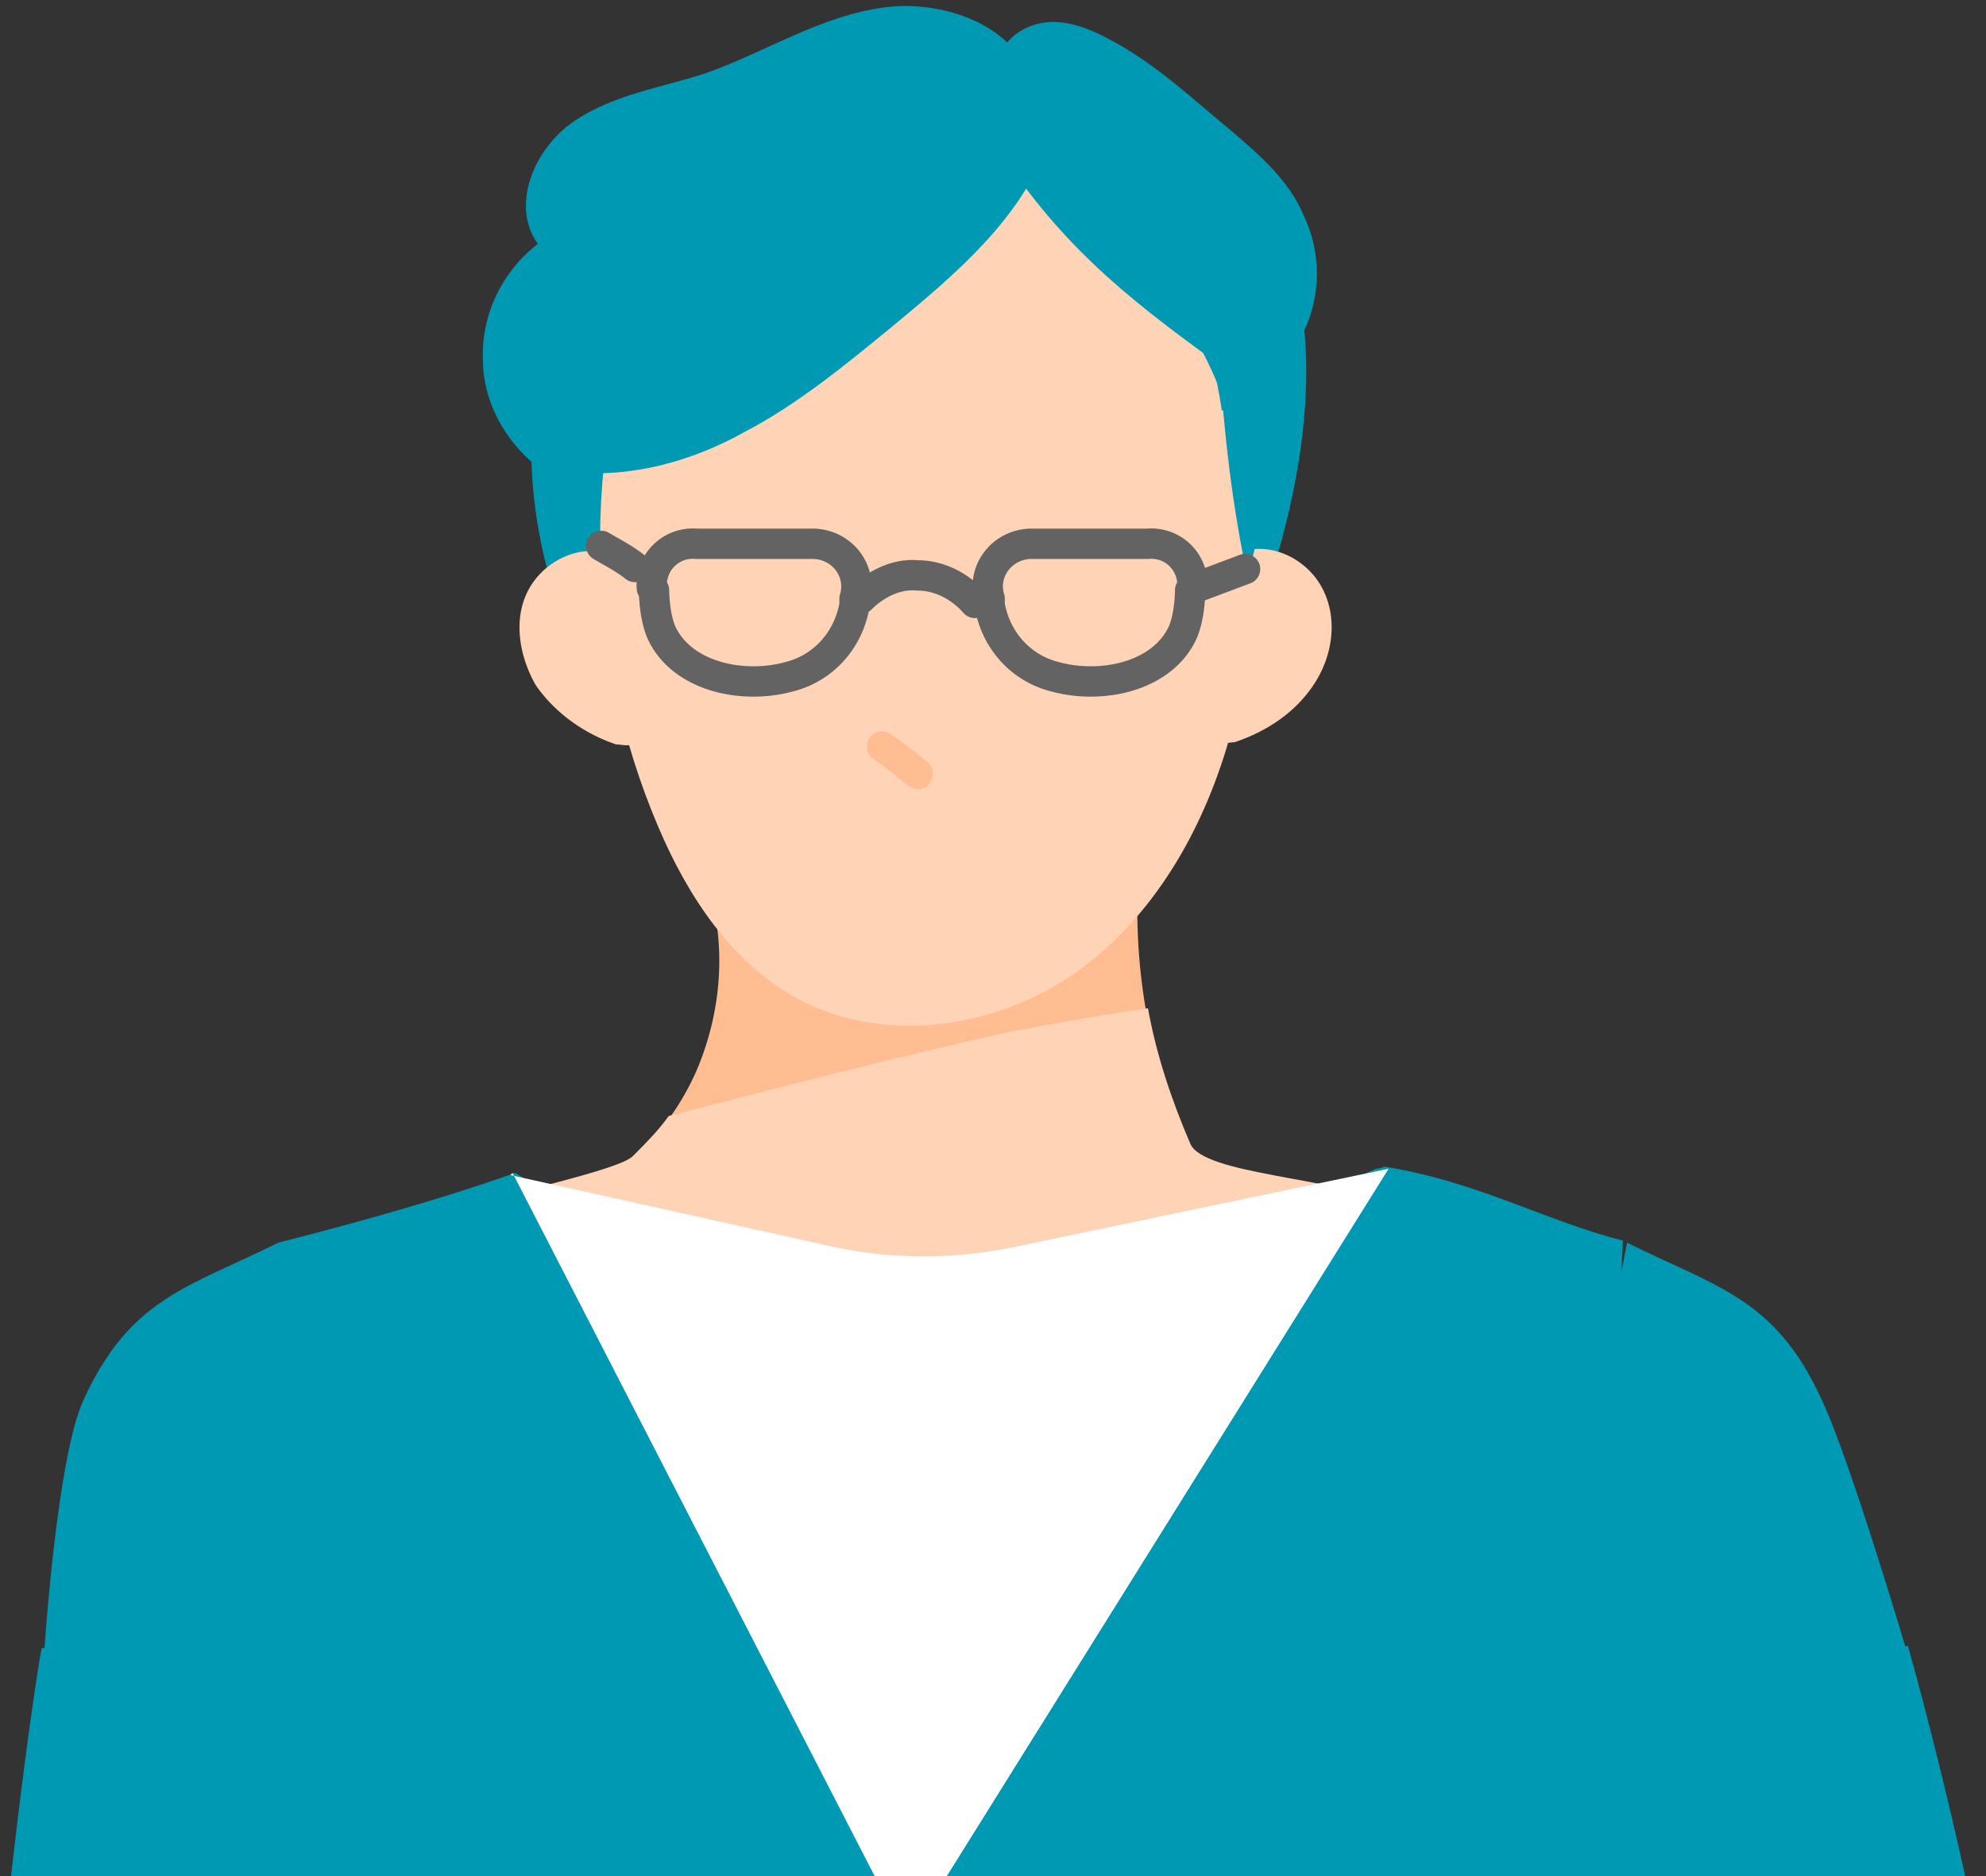 <svg width="72" height="68" viewBox="0 0 72 68" fill="none" xmlns="http://www.w3.org/2000/svg"><rect x="0" y="0" width="72" height="68" fill="#333333" stroke="none"/><path d="M25.699 32.184c.612 2.066.46 4.285-.306 6.275-.765 1.99-2.296 3.75-4.21 4.898a24.793 24.793 0 0011.633 3.674c4.133.23 8.342-.46 12.092-2.143-2.908-4.21-4.133-9.413-3.52-14.388-4.975.995-10.102 1.53-15.765 1.684h.076z" fill="#FFBD91"/><path d="M36.643 37.388c-4.133.918-8.265 1.99-12.398 3.061-.383.536-.842.995-1.301 1.454-.536.536-4.822 1.378-5.51 1.76 3.444 2.143 11.02 4.363 15.153 4.592 4.132.23 14.081-2.908 17.831-4.592-1.913-.995-6.81-1.071-7.27-2.22-.689-1.606-1.225-3.213-1.53-4.897-1.684.23-3.291.536-4.975.842z" fill="#FFD3B6"/><path d="M36.643 2.03c-4.21-1.3-9.107-.076-12.398 2.832-3.29 2.909-5.051 7.5-4.975 11.94.154 4.438 2.067 8.724 5.051 12.014 6.046.306 12.169.613 18.215.842 1.148-2.372 2.22-4.745 3.06-7.27.996-2.908 1.761-5.893 1.761-8.954 0-3.061-.918-6.2-2.908-8.495-1.99-2.296-5.204-3.674-8.189-2.985h.383v.077z" fill="#0099B3"/><path d="M23.556 10.066c-2.525 6.352-2.372 13.623.306 19.898 1.072 2.526 2.679 4.975 5.128 6.276 3.214 1.683 7.423.995 10.331-1.225 2.909-2.219 4.669-5.663 5.51-9.26.919-3.98.842-8.265-.765-12.015s-4.898-6.888-8.877-7.806c-3.98-.995-8.495.459-10.868 3.75l-.841.382h.076z" fill="#FFD3B6"/><path d="M22.332 20.168c-1.148-.535-2.526.077-3.138 1.148-.612 1.072-.383 2.45.23 3.52.688.996 1.76 1.761 2.908 2.144.153 0 .459.076.535 0a.488.488 0 000-.46c-.306-1.99-.535-3.98-.841-6.046l.153-.306h.153zm22.423-.076c1.148-.536 2.526.076 3.138 1.148.612 1.071.46 2.449-.23 3.52-.688 1.072-1.76 1.76-2.908 2.143-.153 0-.46.077-.536 0-.076-.153-.076-.306-.076-.459.306-1.99.536-3.98.842-6.046l-.153-.306h-.077z" fill="#FFD3B6"/><path d="M31.974 27.056c.46.306.919.689 1.302.995" stroke="#FFBD91" stroke-width="1.1" stroke-linecap="round" stroke-linejoin="round"/><path d="M44.143 71.29H24.168c-.23-7.193-.459-14.234-.841-19.514-.077-1.378-.23-2.679-.307-3.827.077 0 .23-.076.306 0 5.51 6.888 15.919 5.97 20.51 0 .077-.153.23-.306.307-.383.076 0 .153 1.76.153 4.592 0 4.439-.077 11.633-.153 19.21v-.077z" fill="#0099B3"/><path d="M25.393 71.291h-15v-11.48c0-4.974-.153-9.872-.306-14.77 5.74-1.454 8.571-2.526 8.571-2.526.077 0 .46.307.918.536 1.378.842 3.674 2.373 3.674 2.526v.612c0 .536.076 1.071.153 1.684.153 1.377.23 2.908.383 4.668.459 5.204.995 11.786 1.607 18.75zm46.531-.001h-16.99c-.077-6.122.688-10.254.688-10.254h.307l2.602-.306 10.637-1.072s1.454 5.051 2.755 11.556v.077z" fill="#0099B3"/><path d="M15.444 71.29H.06c.613-6.35 1.38-11.325 1.455-11.554h8.878c0 .076 2.449.153 2.449.153h1.76s.765 5.05.918 11.48l-.076-.077zm43.086-9.489v9.49H42.996c.306-7.041.46-13.163.689-18.214 0-1.914.153-3.674.23-5.205 0-.612 0-1.224.076-1.836v-1.378c0-.076.306-.153.689-.23.535-.076 1.148-.152 1.148-.229a37.152 37.152 0 012.525-1.148c.612-.306 1.225-.536 1.53-.689.154 0 .307-.076.307-.076 3.367.535 5.893 1.99 8.648 2.678-.306 5.587-.383 10.638-.46 15.69v1.07l.154.077z" fill="#0099B3"/><path d="M18.582 42.515l14.31 27.781 17.45-27.934-13.546 2.832c-2.22.46-4.439.46-6.582 0l-11.709-2.602.077-.077z" fill="#fff"/><path d="M36.872 6.393c2.373 3.29 4.975 5.127 8.266 7.5-.306-2.143-1.072-3.52-2.602-5.128-1.454-1.607-3.368-2.22-5.74-2.372h.076z" fill="#0099B3"/><path d="M44.22 13.204c.153 2.526.459 5.128.994 7.653.842-2.449.536-5.127.153-7.653-.23 0-.459.077-1.071 0h-.077zm-6.276-7.882C36.949 8 34.577 9.99 32.357 11.827c-1.683 1.377-3.444 2.831-5.357 3.826-1.913 1.072-4.133 1.684-6.352 1.454.076-1.607.23-3.214.689-4.668.918-2.832 3.137-5.051 5.816-6.429 2.602-1.377 5.587-1.913 8.572-2.066.612 0 1.147 0 1.683.23s.765.765.612 1.224l-.076-.076z" fill="#0099B3"/><path d="M37.485 3.332C37.102 1.036 34.347-.036 32.05.27c-2.296.306-4.286 1.607-6.429 2.372-1.607.536-3.367.765-4.821 1.76-1.454.995-2.296 3.061-1.301 4.439-1.301.995-2.066 2.602-1.99 4.21 0 1.606.919 3.137 2.22 4.055 4.668-5.433 10.408-10.025 17.755-13.699v-.076z" fill="#0099B3"/><path d="M36.337 1.801c.382-.689 1.224-1.071 2.066-.995.842.077 1.53.46 2.22.842 1.454.842 2.678 1.99 3.979 3.061 1.072.919 2.143 1.837 2.679 3.138a4.88 4.88 0 010 4.133c-.536 1.3-1.684 2.372-2.985 2.908-.765-5.28-3.903-10.179-7.96-13.164v.077z" fill="#0099B3"/><path d="M43.148 21.393s0 .995-.306 1.607c-.765 1.53-2.908 1.99-4.592 1.53-1.224-.305-2.143-1.3-2.372-2.601v-.23c-.307-.995.459-1.99 1.53-1.99h4.21a1.488 1.488 0 011.606 1.608l-.076.076zm-19.438 0s0 .995.305 1.607c.766 1.53 2.909 1.99 4.592 1.53 1.225-.305 2.143-1.3 2.373-2.601v-.23c.306-.995-.46-1.99-1.531-1.99h-4.21a1.488 1.488 0 00-1.606 1.608l.076.076zm7.5.307c.535-.537 1.3-.92 2.066-.843.765 0 1.53.383 2.066.995m7.959-.535l1.837-.69m-22.118-.076c-.382-.306-.841-.536-1.224-.765" stroke="#636363" stroke-width="1.1" stroke-linecap="round" stroke-linejoin="round"/><path d="M55.623 62.184c1.683-5.51 2.142-11.174 3.367-17.143 3.214 1.607 5.357 1.99 7.04 5.663.995 2.066 3.062 9.03 3.062 9.03s-8.954 1.99-13.546 2.526l.077-.076zm-42.169 0c-1.684-5.51-2.143-11.174-3.367-17.143-3.215 1.607-5.357 1.99-7.041 5.663-.995 2.066-1.454 9.337-1.454 9.337s6.964.383 11.939 2.22l-.077-.077z" fill="#0099B3"/></svg>
